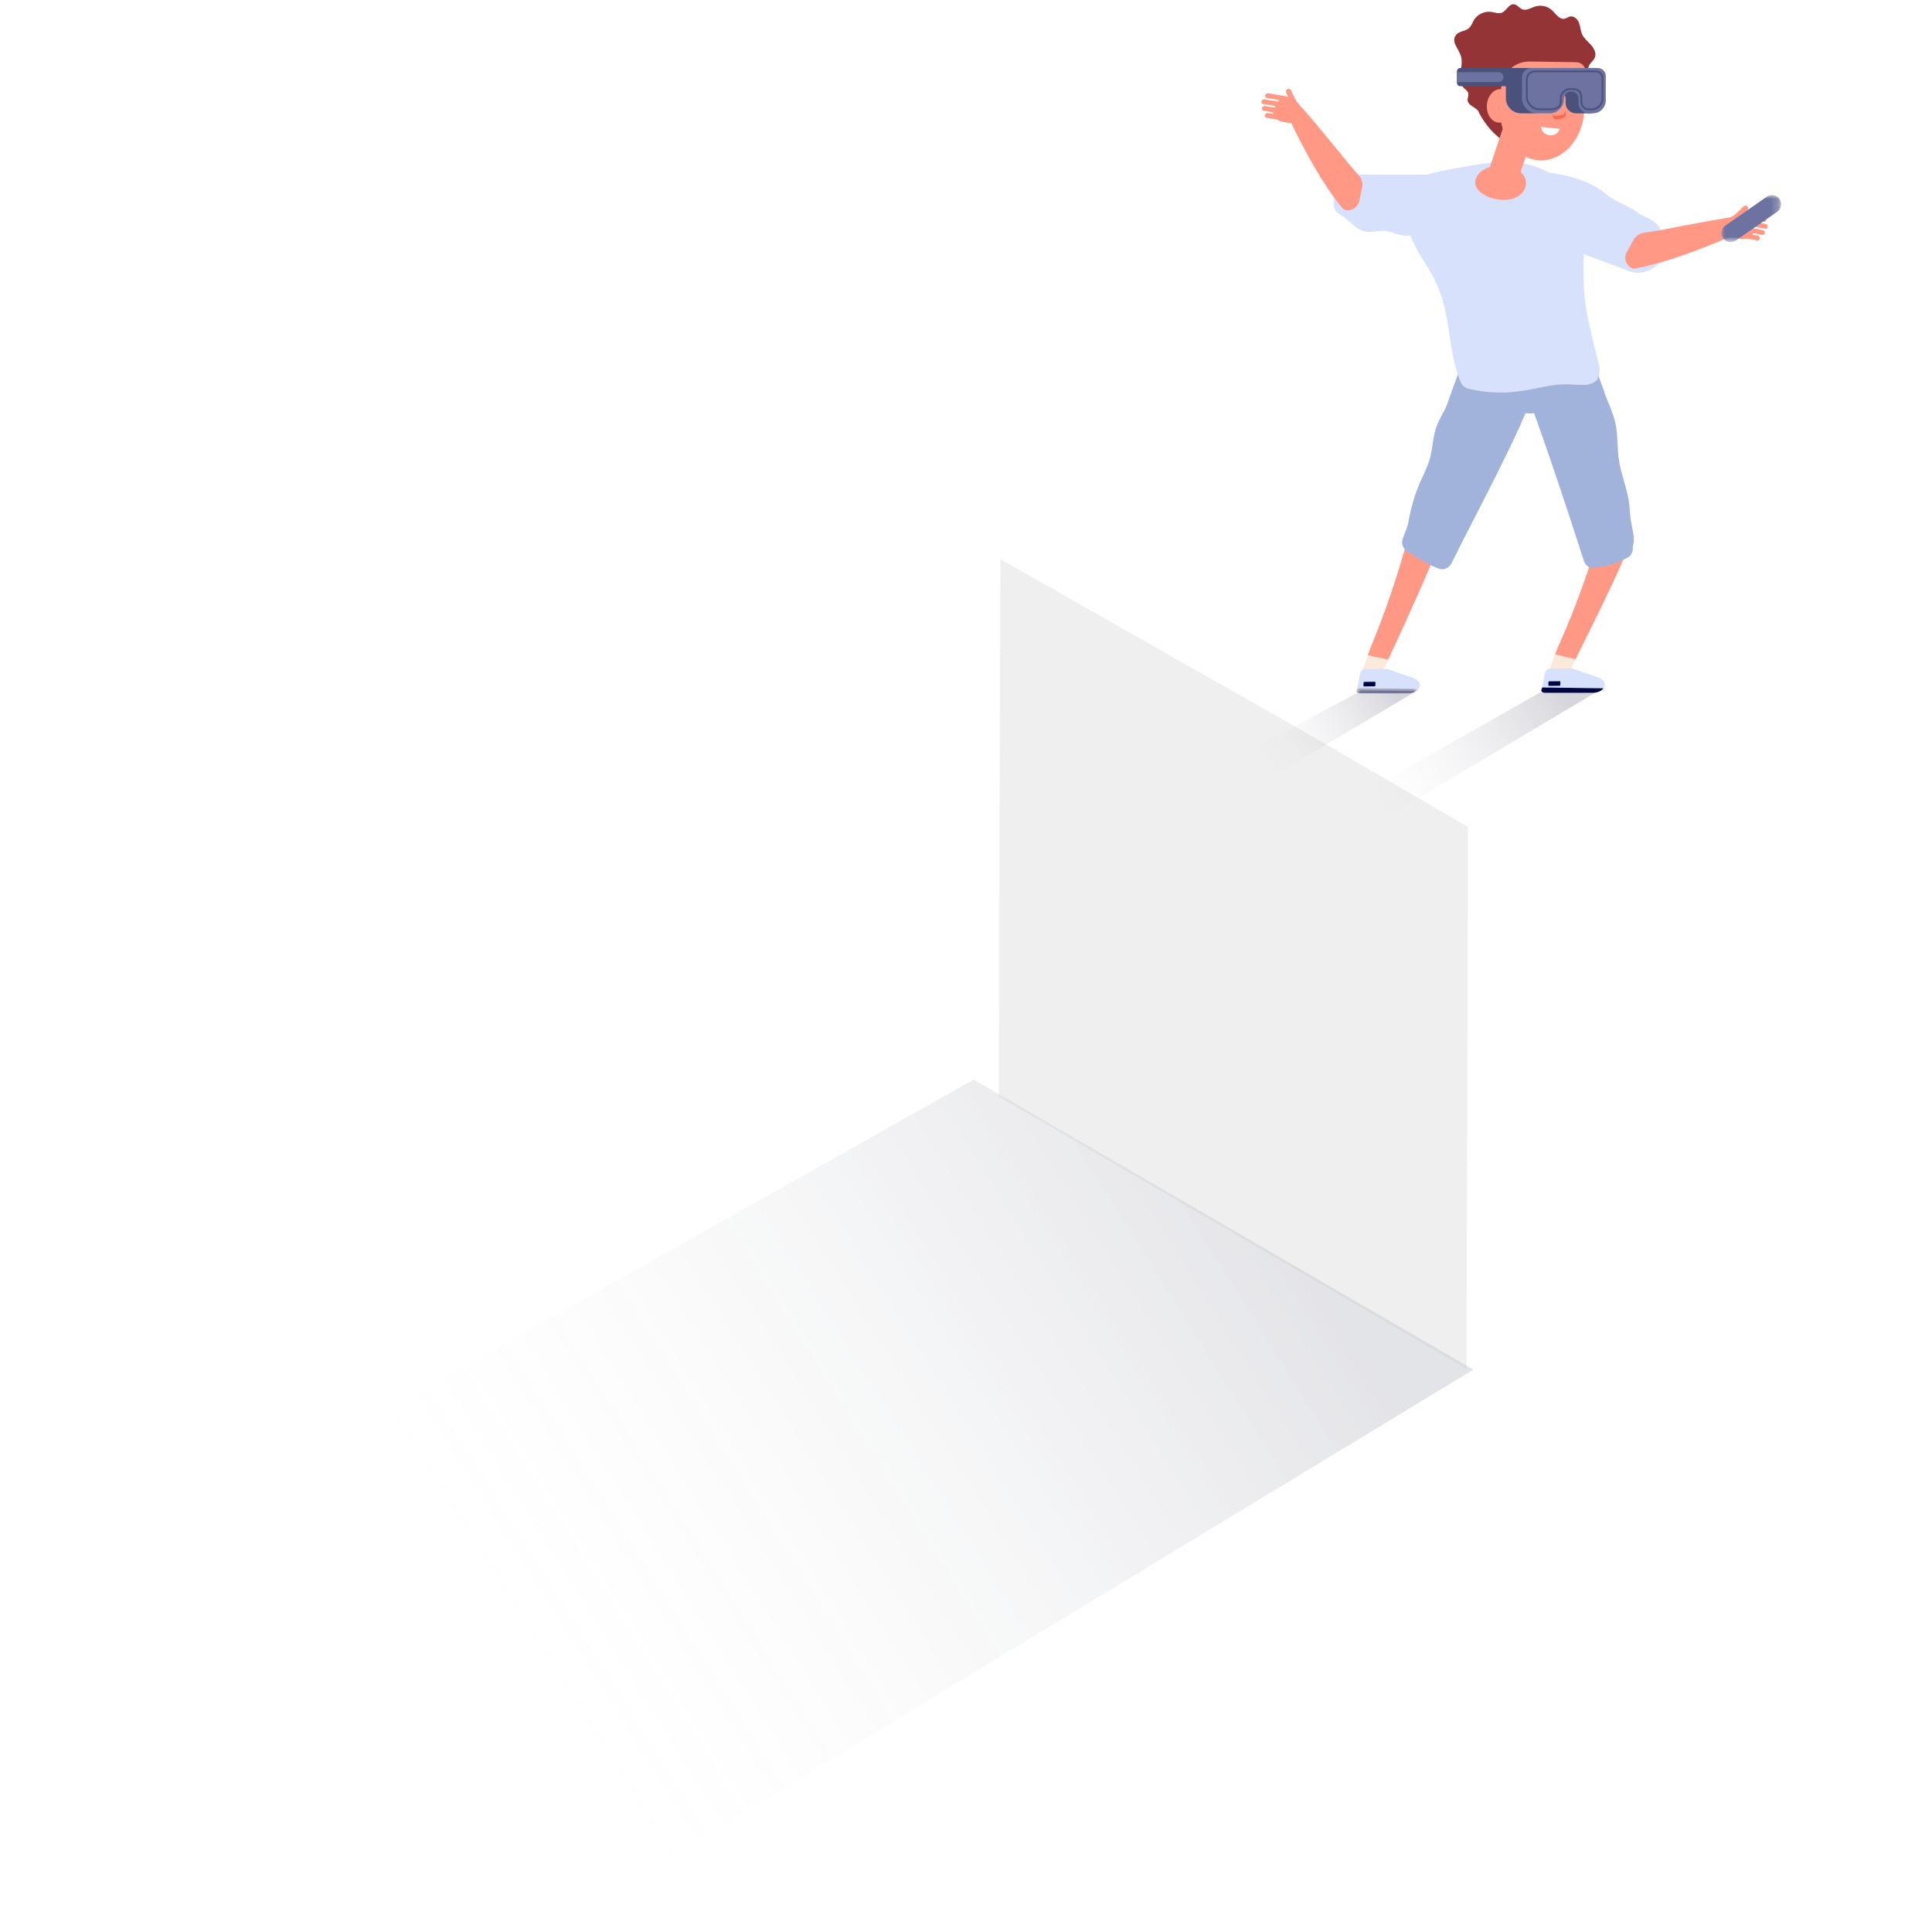 <?xml version="1.0" encoding="utf-8"?>
<!-- Generator: Adobe Illustrator 15.0.2, SVG Export Plug-In . SVG Version: 6.00 Build 0)  -->
<!DOCTYPE svg PUBLIC "-//W3C//DTD SVG 1.1//EN" "http://www.w3.org/Graphics/SVG/1.1/DTD/svg11.dtd">
<svg version="1.1" id="Layer_1" xmlns="http://www.w3.org/2000/svg" xmlns:xlink="http://www.w3.org/1999/xlink" x="0px" y="0px"
	 width="255.118px" height="255.118px" viewBox="0.441 -36.559 255.118 255.118"
	 enable-background="new 0.441 -36.559 255.118 255.118" xml:space="preserve">
<filter  id="trsufi5awd" color-interpolation-filters="auto">
	<feColorMatrix  values="0 0 0 0 1 0 0 0 0 1 0 0 0 0 1 0 0 0 1 0" in="SourceGraphic">
		</feColorMatrix>
</filter>
<g>
	<g>
		
			<linearGradient id="SVGID_1_" gradientUnits="userSpaceOnUse" x1="-295.694" y1="531.365" x2="-296.306" y2="531.147" gradientTransform="matrix(195 0 0 -112 57842.5 59658.375)">
			<stop  offset="0" style="stop-color:#0C1031;stop-opacity:0.285"/>
			<stop  offset="1" style="stop-color:#D8D8D8;stop-opacity:0"/>
		</linearGradient>
		<path opacity="0.4" fill="url(#SVGID_1_)" enable-background="new    " d="M0,178.652L73.467,218L195,144.302L129.02,106
			L0,178.652z"/>
		
			<linearGradient id="SVGID_2_" gradientUnits="userSpaceOnUse" x1="-296.016" y1="532.056" x2="-295.253" y2="531.561" gradientTransform="matrix(124 0 0 -142 36852.062 75588.375)">
			<stop  offset="0" style="stop-color:#FFFFFF"/>
			<stop  offset="1" style="stop-color:#FFFFFF"/>
		</linearGradient>
		<path fill="url(#SVGID_2_)" fill-opacity="0.8" d="M193.893,1l-61.68,35.588L132,107.412L194.107,143l61.703-35.588L256,36.588
			L193.893,1z"/>
		<g transform="translate(-599, -3690) translate(599, 3691)" opacity="0.3">
			<g>
				<path fill="#CACAC9" d="M194.297,71.645l-0.212,71.535l-61.758-35.946l0.212-71.535L194.297,71.645z"/>
			</g>
		</g>
		<g transform="translate(-599, -3690) translate(599, 3691)" filter="url(#trsufi5awd)">
			<g>
				<path fill="#FFFFFF" d="M255.424,35.201l-62.182,35.542L130.63,35.201L192.813-0.34L255.424,35.201z"/>
			</g>
		</g>
	</g>
</g>
<g>
	<g>
		<g>
			
				<linearGradient id="SVGID_3_" gradientUnits="userSpaceOnUse" x1="-287.378" y1="519.698" x2="-288.257" y2="519.397" gradientTransform="matrix(36.372 0 0 -19.035 10663.667 9953.129)">
				<stop  offset="0" style="stop-color:#03032A;stop-opacity:0.365"/>
				<stop  offset="1" style="stop-color:#D8D8D8;stop-opacity:0"/>
			</linearGradient>
			<path opacity="0.467" fill="url(#SVGID_3_)" enable-background="new    " d="M204.332,54.582l7.016,0.179l-31.684,18.856
				l-4.688-2.361L204.332,54.582z"/>
			
				<linearGradient id="SVGID_4_" gradientUnits="userSpaceOnUse" x1="-283.091" y1="511.696" x2="-283.969" y2="511.426" gradientTransform="matrix(24.745 0 0 -12.267 7192.268 6335.635)">
				<stop  offset="0" style="stop-color:#03032A;stop-opacity:0.365"/>
				<stop  offset="1" style="stop-color:#D8D8D8;stop-opacity:0"/>
			</linearGradient>
			<path opacity="0.467" fill="url(#SVGID_4_)" enable-background="new    " d="M180.332,54.582l7.016,0.179L167,66.85l-4.397-2.787
				L180.332,54.582z"/>
			<g>
				<path fill="#A1B3DB" d="M206.434,15.28c-0.054,1.52-1.789,2.752-3.875,2.752s-3.733-1.232-3.679-2.753
					c0.056-1.52,1.79-2.752,3.877-2.752s3.731,1.232,3.677,2.752 M213.82,19.665c0.262,1.424,0.168,2.903,0.367,4.339
					c0.277,2.004,1.119,3.879,1.377,5.887c0.101,0.771,0.113,1.553,0.232,2.318c0.122,0.783,0.355,1.547,0.385,2.342
					c0.027,0.795-0.19,1.664-0.805,2.178c-0.83-2.888-1.428-5.849-1.788-8.848c-0.233-1.941-0.366-3.904-0.796-5.806
					c-0.43-1.9-1.177-3.764-2.48-5.17c-0.43-0.463-0.93-0.897-1.129-1.504c-0.228-0.695,0.024-2.222,0.619-2.745
					c0.551-0.486,1.283,0.03,1.674,0.613c0.537,0.798,0.772,1.975,1.149,2.868C213.105,17.28,213.594,18.429,213.82,19.665"/>
				<path fill="#FBE9DC" d="M205.783,49.848c-0.404,1.037-0.657,1.799-1.036,2.676l2.44,0.603c0.144-0.31,0.627-1.276,1.297-2.622
					L205.783,49.848L205.783,49.848z"/>
				<path fill="#FF9985" d="M215.421,35.859c-1.646,0.011-2.521-0.162-4.03-0.926c-1.468,4.683-3.104,9.195-4.787,12.955
					c-0.348,0.776-0.604,1.404-0.82,1.959l2.699,0.657C210.471,46.516,214.104,39.202,215.421,35.859"/>
				<path fill="#4DB4E8" d="M188.107-12.168c3.801-2.352,12.556-4.752,18.271,0.473c0,0-9.897,7.662-20.194,2.586
					c0.51-1.17-0.281-0.625,0.103-1.323C186.51-10.838,187.714-11.924,188.107-12.168"/>
				<path fill="#A1B3DB" d="M211.127,11.523c-8.988,2.525-8.204,2.267-9.438,2.685c1.026,3.05,3.358,9.108,7.877,23.229
					c0.188,0.59,0.645,1.027,1.205,0.98c1.756-0.145,2.91-0.457,4.606-1.354c0.476-0.25,0.741-0.823,0.66-1.399
					C215.209,29.832,212.764,17.115,211.127,11.523 M190.005,20.166c-0.382,1.255-0.403,2.582-0.752,3.845
					c-0.336,1.214-0.966,2.334-1.456,3.501c-0.931,2.215-1.354,4.583-1.77,6.93c-0.029,0.16-0.023,0.381,0.138,0.418
					c1.794-3.522,3.343-7.159,4.634-10.877c0.646-1.857,1.227-3.735,1.743-5.629c0.256-0.939,0.552-1.895,0.724-2.85
					c0.116-0.646,1.363-4.903,0.586-4.353c-0.641,0.454-2.188,5.561-2.554,6.242C190.814,18.294,190.303,19.19,190.005,20.166"/>
				<path fill="#FF9985" d="M190.363,35.51c-1.645,0.059-2.524-0.09-4.057-0.81c-1.332,4.722-2.84,9.28-4.416,13.086
					c-0.367,0.886-0.625,1.586-0.84,2.194l2.697,0.576C185.596,46.566,189.118,38.949,190.363,35.51"/>
				<path fill="#FBE9DC" d="M181.051,49.98c-0.33,0.943-0.553,1.666-0.883,2.492l2.456,0.531c0.128-0.297,0.545-1.195,1.124-2.447
					L181.051,49.98z"/>
				<path fill="#A1B3DB" d="M203.175,14.668l-8.729-2.496l-0.94-0.262l-0.288,1.026c-0.314,1.045-2.021,7.686-7.503,21.489
					c-0.271,0.677-0.069,1.425,0.484,1.788c2.059,1.35,3.14,1.895,4.225,2.318c0.632,0.246,1.38-0.076,1.71-0.746
					C195.166,31.607,201.354,20.29,203.175,14.668"/>
				<path fill="#D7E1FC" d="M187.997-12.447c0.269-0.524,0.708-0.932,1.26-1.153c0.761-0.304,9.132-1.943,11.167-1.615
					c3.637,0.586,6.803,2.017,7.754,5.024c0.502,1.594,0.93,3.245,1.303,4.924c0.063,0.278,0.107,0.737,0.104,1.014
					c-0.063,3.43-0.162,6.13,0.438,9.227c0.082,0.451,0.176,0.9,0.278,1.348c0.354,1.616,0.944,4.02,1.368,5.637
					c0.021,0.561-0.063,1.359-0.4,1.709s-0.998,0.58-1.516,0.593c-1.936,0.045-2.63-0.346-5.783,0.32
					c-3.02,0.64-5.766,1.093-9.605,0.196c-0.463-0.108-0.864-0.447-1.047-0.893c-2.069-5.052-0.916-9.71-4.287-15.027
					c-2.252-3.553-3.945-6.611-2.26-9.994C186.791-11.18,187.975-12.404,187.997-12.447 M208.07,51.707l3.466,1.218
					c0.847,0.298,0.993,0.931,0.642,1.404l-8.097-0.11l0.372-1.89c0.066-0.337,0.35-0.586,0.675-0.59L208.07,51.707L208.07,51.707z"
					/>
				<path fill="#000543" d="M204.08,54.219l-0.098,0.32c-0.06,0.2,0.162,0.383,0.463,0.383l6.296,0.002
					c0.687,0,1.187-0.258,1.437-0.595L204.08,54.219L204.08,54.219z M205.008,54.008l1.357-0.015c0.06-0.001,0.111-0.05,0.111-0.11
					l0.01-0.384c0.002-0.06-0.045-0.108-0.106-0.106l-1.356,0.015c-0.061,0-0.11,0.05-0.112,0.11L204.9,53.9
					C204.9,53.96,204.947,54.008,205.008,54.008"/>
				<path fill="#D7E1FC" d="M183.654,51.783l3.465,1.218c0.847,0.298,0.992,0.931,0.643,1.404l-8.098-0.11l0.372-1.89
					c0.067-0.337,0.351-0.585,0.675-0.589L183.654,51.783z"/>
				
					<g transform="translate(-762, -3645) translate(762.603, 3645) translate(4.397, 0) translate(12.556, 90.295)">
					<defs>
						<filter id="Adobe_OpacityMaskFilter" filterUnits="userSpaceOnUse" x="162" y="-36" width="8.203" height="0.705">
							<feColorMatrix  type="matrix" values="1 0 0 0 0  0 1 0 0 0  0 0 1 0 0  0 0 0 1 0"/>
						</filter>
					</defs>
					<mask maskUnits="userSpaceOnUse" x="162" y="-36" width="8.203" height="0.705" id="hgy2lst57d_1_">
						<g filter="url(#Adobe_OpacityMaskFilter)">
							<path id="j42s010h5c_1_" fill="#FFFFFF" d="M162-36h8.203v0.705H162V-36z"/>
						</g>
					</mask>
					<path mask="url(#hgy2lst57d_1_)" fill="#000543" d="M162.108-36l-0.098,0.32c-0.061,0.2,0.161,0.383,0.463,0.384l6.294,0.001
						c0.687,0,1.187-0.258,1.437-0.595L162.108-36z"/>
				</g>
				<path fill="#000543" d="M180.59,54.084l1.358-0.016c0.06,0,0.11-0.049,0.112-0.109l0.01-0.383
					c0.002-0.061-0.047-0.109-0.106-0.108l-1.358,0.015c-0.06,0-0.109,0.051-0.111,0.11l-0.01,0.384
					C180.482,54.036,180.531,54.084,180.59,54.084"/>
				<path fill="#943437" d="M210.548-30.61c-0.409-0.462-0.927-0.853-1.187-1.409c-0.221-0.476-0.228-1.022-0.409-1.513
					c-0.183-0.492-0.663-0.961-1.188-0.845c-0.25,0.055-0.459,0.232-0.707,0.287c-0.703,0.155-1.166-0.641-1.684-1.121
					c-0.578-0.539-1.473-0.732-2.239-0.483c-0.55,0.179-1.11,0.568-1.649,0.373c-0.426-0.155-0.693-0.644-1.149-0.677
					c-0.667-0.048-0.957,0.874-1.58,1.115c-0.44,0.17-0.922-0.038-1.388-0.105c-0.868-0.126-1.797,0.295-2.26,1.023
					c-0.246,0.39-0.377,0.865-0.737,1.158c-0.468,0.379-1.207,0.357-1.608,0.8c-0.832,0.925,0.312,1.838,0.607,2.916
					c0.373,1.356-0.672,3.06,0.309,4.09c0.229,0.242,0.561,0.425,0.643,0.744c0.084,0.325-0.129,0.664-0.082,0.996
					c0.088,0.622,0.963,0.833,1.357,1.292c0.055,0.111,0.115,0.215,0.172,0.324c0.006,0.023,0.021,0.042,0.022,0.067
					c1.75,3.292,4.858,5.283,7.842,4.646c2.472-0.527,4.267-2.732,4.931-5.594c0.031-0.012,0.061-0.013,0.094-0.026
					c0.77-0.303,1.25-0.919,1.582-1.65c0.611-1.345-0.367-2.372-0.021-3.564c0.135-0.455,0.62-0.736,0.811-1.172
					C211.275-29.503,210.958-30.148,210.548-30.61"/>
				<path fill="#FF9985" d="M202.418-28.435c-1.992-0.028-3.648,1.527-3.747,3.517l-0.133,2.756c-0.149,3.65,2.219,6.702,5.269,6.78
					c3.047,0.08,5.668-2.84,5.819-6.49l0.207-5.152c0.03-0.715-0.537-1.313-1.253-1.323L202.418-28.435z"/>
				<path fill="#000543" d="M209.575-25.76l-1.2-0.07c-0.176-0.01-0.328,0.126-0.338,0.302c-0.01,0.176,0.125,0.328,0.3,0.338
					l1.201,0.07c0.176,0.01,0.328-0.125,0.338-0.3C209.887-25.597,209.75-25.75,209.575-25.76 M204.628-25.94l-1.2-0.07
					c-0.176-0.01-0.328,0.126-0.339,0.302c-0.01,0.176,0.125,0.328,0.3,0.338l1.202,0.07c0.175,0.01,0.327-0.125,0.337-0.301
					C204.938-25.777,204.803-25.929,204.628-25.94 M209.245-23.41c-0.019,0.313-0.198,0.557-0.401,0.545
					c-0.203-0.012-0.354-0.275-0.336-0.589c0.018-0.313,0.198-0.558,0.401-0.546C209.113-23.988,209.264-23.724,209.245-23.41
					 M204.26-23.642c-0.018,0.313-0.197,0.558-0.4,0.546c-0.203-0.012-0.354-0.275-0.336-0.589c0.019-0.313,0.199-0.558,0.401-0.546
					C204.129-24.219,204.279-23.956,204.26-23.642"/>
				<path fill="#FA694F" d="M207.182-21.772l-0.039-0.11c-0.049,0.242-0.224,0.45-0.483,0.506l-0.636,0.139
					c-0.217,0.048-0.407-0.062-0.514-0.228l-0.017,0.06c-0.101,0.361,0.22,0.699,0.586,0.62l0.635-0.14
					C207.094-21.007,207.314-21.406,207.182-21.772"/>
				<path fill="#FFFFFF" d="M203.938-19.795c0.035,0.422,0.244,0.936,1.127,1.113c0.898,0.002,1.207-0.46,1.324-0.867l-2.449-0.246
					H203.938z"/>
				<path fill="#FF9985" d="M198.579-24.78c0.942,0.024,1.667,1.032,1.616,2.252c-0.049,1.219-0.855,2.188-1.799,2.164
					c-0.943-0.024-1.668-1.032-1.617-2.252C196.829-23.836,197.634-24.804,198.579-24.78"/>
				<path fill="#FF9985" d="M198.175-11.09c1.058,0.353,2.165-0.1,2.655-1.558l2.42-7.195c0.178-0.527,0.031-1.05-0.322-1.161
					l-2.578-0.811c-0.355-0.112-0.791,0.228-0.969,0.756l-2.39,7.109C196.498-12.484,197.109-11.444,198.175-11.09"/>
				<path fill="#D7E1FC" d="M220.227-4.524c-0.22-0.366-0.354-0.785-0.418-1.225c-0.174-1.166-1.058-1.715-2.22-2.228
					c-0.416-0.184-0.786-0.427-1.136-0.693c-0.59-0.45-3.08-1.518-3.605-1.991c-1.313-1.182-3.677-2.75-9.268-3.28
					c-0.288-0.028,0.094,4.522-1.532,5.86c0.489,0.355,2.825,3.107,3.37,3.513l10.28,3.854c1.76,0.66,4.19-0.62,4.685-2.557
					c0.072-0.278,0.088-0.533,0.026-0.745C220.339-4.256,220.325-4.362,220.227-4.524"/>
				<path fill="#FF9985" d="M230.855-6.924c-0.065-0.234,0.681-1.301-1.814-0.949c-1.189,0.168-4.583,0.786-6.245,1.106
					c-2.08,0.4-3.646,0.729-5.256,0.936c-0.59,0.076-1.104,0.438-1.431,1.014c-0.262,0.467-0.58,1.04-0.887,1.614
					c-0.5,0.931,0.25,2.255,1.18,2.086c0.505-0.091,1.123-0.225,1.889-0.413c4.09-1.002,9.141-3.095,10.814-3.896
					C230.666-6.172,230.882-6.833,230.855-6.924"/>
				<path fill="#D7E1FC" d="M191.695-12.64c1.261,0.14,2.279,1.199,2.5,2.601c0.277,1.765-0.787,3.462-2.365,3.771
					c-1.686,0.33-3.54,0.688-3.809,0.715c-0.985,0.1-1.992,0.2-2.953-0.045c-0.572-0.146-1.119-0.412-1.703-0.473
					c-0.688-0.072-1.379,0.146-2.068,0.135c-0.766-0.012-1.506-0.339-2.099-0.872c-0.544-0.49-1.095-0.975-1.707-1.35
					c-0.197-0.12-0.36-0.242-0.495-0.363c-0.245-0.22-0.38-0.572-0.439-0.98c-0.236-1.643,1.332-3.88,2.815-3.993h11.468
					c0.41,0.07-1.307,0.616,0.854,0.854"/>
				<path fill="#FF9985" d="M170.678-22.432c0.2-0.137,0.338-1.407,1.969,0.402c0.777,0.863,2.904,3.426,3.935,4.696
					c1.29,1.588,2.243,2.804,3.31,3.956c0.389,0.421,0.539,1.014,0.405,1.652c-0.106,0.516-0.243,1.146-0.386,1.772
					c-0.23,1.015-1.65,1.554-2.234,0.852c-0.316-0.38-0.689-0.863-1.14-1.48c-2.396-3.286-4.798-7.992-5.527-9.634
					C170.33-21.746,170.6-22.38,170.678-22.432"/>
				<path fill="#FF9985" d="M170.426-24.79c-0.168,0.1-0.236,0.317-0.154,0.48l0.75,1.474c0.082,0.163,0.287,0.214,0.455,0.112
					c0.17-0.1,0.238-0.317,0.155-0.48l-0.75-1.475C170.8-24.841,170.596-24.892,170.426-24.79"/>
				<path fill="#FF9985" d="M169.027-20.802c-0.215-0.162-0.414-0.35-0.477-0.567c-0.047-0.168-0.007-0.338,0.043-0.5
					c0.129-0.419,0.32-0.823,0.571-1.204c0.229-0.35,0.591-0.716,1.134-0.725c0.525-0.009,0.983,0.242,1.285,0.574
					c0.57,0.63,0.77,0.86,0.835,1.594c0.082,0.918-0.39,1.548-1.63,1.32C170.15-20.428,169.496-20.449,169.027-20.802"/>
				<path fill="#FF9985" d="M170.143-23.215l-2.428-0.41c-0.164-0.028-0.257-0.189-0.205-0.358c0.053-0.17,0.229-0.286,0.393-0.258
					l2.429,0.409c0.164,0.028,0.257,0.19,0.205,0.359C170.484-23.303,170.309-23.187,170.143-23.215 M169.646-22.421l-2.426-0.41
					c-0.166-0.027-0.258-0.189-0.207-0.358c0.053-0.17,0.229-0.286,0.394-0.258l2.428,0.41c0.164,0.027,0.257,0.188,0.205,0.358
					C169.988-22.509,169.813-22.393,169.646-22.421 M169.715-21.533l-2.428-0.409c-0.165-0.028-0.258-0.19-0.205-0.359
					c0.052-0.17,0.229-0.286,0.393-0.258l2.428,0.41c0.164,0.028,0.258,0.19,0.205,0.359
					C170.057-21.62,169.88-21.505,169.715-21.533 M170.092-20.615l-2.428-0.41c-0.165-0.027-0.257-0.188-0.206-0.358
					c0.052-0.17,0.229-0.286,0.394-0.258l2.428,0.41c0.164,0.027,0.257,0.189,0.205,0.358
					C170.434-20.703,170.256-20.587,170.092-20.615 M231.201-9.291c0.123,0.153,0.115,0.38-0.02,0.505l-1.207,1.13
					c-0.134,0.125-0.344,0.102-0.468-0.05c-0.123-0.153-0.114-0.38,0.019-0.506l1.207-1.13
					C230.867-9.466,231.077-9.443,231.201-9.291"/>
				<path fill="#FF9985" d="M231.154-5.064c0.258-0.08,0.51-0.188,0.642-0.371c0.103-0.142,0.121-0.315,0.13-0.484
					c0.022-0.438-0.02-0.883-0.126-1.327c-0.097-0.408-0.31-0.875-0.817-1.068c-0.49-0.188-1.006-0.108-1.404,0.1
					c-0.752,0.398-1.018,0.547-1.328,1.214c-0.391,0.835-0.163,1.588,1.08,1.796C229.971-5.096,230.594-4.892,231.154-5.064"/>
				<path fill="#FF9985" d="M230.93-7.713l2.422,0.444c0.164,0.03,0.306-0.091,0.315-0.267c0.009-0.177-0.117-0.347-0.282-0.377
					l-2.422-0.444c-0.164-0.03-0.306,0.09-0.314,0.267C230.639-7.913,230.766-7.743,230.93-7.713 M231.124-6.798l2.422,0.444
					c0.164,0.03,0.306-0.09,0.315-0.267c0.01-0.177-0.116-0.347-0.28-0.376l-2.423-0.444c-0.164-0.03-0.307,0.09-0.314,0.267
					C230.833-6.997,230.96-6.828,231.124-6.798 M230.758-5.986l2.422,0.444c0.164,0.03,0.305-0.09,0.315-0.267
					c0.01-0.177-0.117-0.346-0.282-0.377l-2.422-0.443c-0.164-0.03-0.305,0.09-0.314,0.267
					C230.466-6.185,230.594-6.015,230.758-5.986 M230.09-5.252l2.422,0.444c0.164,0.03,0.307-0.09,0.316-0.267
					c0.009-0.177-0.117-0.346-0.281-0.377l-2.422-0.443c-0.165-0.03-0.307,0.09-0.316,0.267
					C229.799-5.451,229.926-5.282,230.09-5.252 M201.95-12.442c0,1.26-1.087,2.281-2.94,2.281s-3.771-1.02-3.771-2.28
					c0-1.26,1.503-2.281,3.357-2.281C200.448-14.722,201.95-13.702,201.95-12.442"/>
				<path fill="#4A527C" d="M203.982-27.58h-3.424c-0.701,0-1.27,0.568-1.27,1.27v2.7c0,1.114,0.902,2.018,2.018,2.018h1.616
					c0.392,0,0.757-0.12,1.06-0.323V-27.58L203.982-27.58z M209.719-27.58h-4.229v3.426c0.132-0.155,0.308-0.27,0.518-0.314
					c0.62-0.13,1.172,0.347,1.172,0.946v0.561c0,0.756,0.613,1.369,1.368,1.369h1.872c0.946,0,0.357-0.767,0.357-1.714v-3.214
					c0-0.586-0.475-1.06-1.061-1.06"/>
				<path fill="#6D72A0" d="M211.42-27.58h-8.732c-0.703,0-1.271,0.568-1.271,1.27v2.7c0,1.114,0.903,2.018,2.019,2.018h1.614
					c1.05,0,1.899-0.85,1.899-1.898c0-0.462,0.31-0.883,0.762-0.978c0.62-0.13,1.172,0.347,1.172,0.946v0.561
					c0,0.756,0.613,1.369,1.368,1.369h0.517c0.946,0,1.713-0.767,1.713-1.714v-3.214C212.48-27.106,212.007-27.58,211.42-27.58"/>
				<path fill="#4A527C" d="M208.012-24.938c0.447,0,0.787,0.102,1.016,0.307c0.228,0.205,0.34,0.497,0.34,0.892v0.47
					c0,0.494,0.214,1.023,0.816,1.023h0.432c0.723,0,1.311-0.589,1.311-1.312v-2.688c0-0.422-0.343-0.766-0.765-0.766h-8.044
					c-0.52,0-0.942,0.423-0.942,0.943v2.256c0,0.864,0.703,1.567,1.567,1.567h1.35c0.494,0,1.321-0.11,1.321-0.85v-0.617
					c0-0.446,0.462-1.12,1.214-1.203C207.764-24.931,207.891-24.938,208.012-24.938 M210.615-22.005h-0.432
					c-0.643,0-1.059-0.496-1.059-1.265v-0.469c0-0.323-0.084-0.556-0.259-0.712c-0.236-0.212-0.644-0.288-1.212-0.225
					c-0.61,0.067-1,0.615-1,0.963v0.617c0,0.694-0.569,1.09-1.561,1.09h-1.352c-0.997,0-1.809-0.81-1.809-1.807v-2.256
					c0-0.653,0.53-1.184,1.184-1.184h8.044c0.555,0,1.007,0.452,1.007,1.007v2.688C212.168-22.702,211.471-22.005,210.615-22.005
					 M200.342-25.174h-7.063c-0.25,0-0.452-0.202-0.452-0.452v-1.502c0-0.25,0.202-0.453,0.452-0.453h7.063
					c0.25,0,0.452,0.203,0.452,0.453v1.502C200.794-25.376,200.592-25.174,200.342-25.174"/>
				<path fill="#6D72A0" d="M198.323-27.03h-5.5v1.305h5.5c0.36,0,0.653-0.293,0.653-0.652
					C198.977-26.737,198.682-27.03,198.323-27.03"/>
				
					<g transform="translate(-762, -3645) translate(762.603, 3645) translate(4.397, 0) translate(60.759, 25.208)">
					<defs>
						<filter id="Adobe_OpacityMaskFilter_1_" filterUnits="userSpaceOnUse" x="162.001" y="-36" width="7.874" height="6.211">
							<feColorMatrix  type="matrix" values="1 0 0 0 0  0 1 0 0 0  0 0 1 0 0  0 0 0 1 0"/>
						</filter>
					</defs>
					<mask maskUnits="userSpaceOnUse" x="162.001" y="-36" width="7.874" height="6.211" id="yu73h7bb7f_1_">
						<g filter="url(#Adobe_OpacityMaskFilter_1_)">
							<path id="dwf4zy0goe_1_" fill="#FFFFFF" d="M162-36h7.874v6.212H162V-36z"/>
						</g>
					</mask>
					<path mask="url(#yu73h7bb7f_1_)" fill="#6D72A0" d="M169.66-35.484c-0.38-0.544-1.134-0.68-1.679-0.301l-5.465,3.803
						c-0.545,0.378-0.68,1.134-0.301,1.678c0.377,0.544,1.133,0.68,1.676,0.3l5.469-3.802
						C169.903-34.184,170.039-34.939,169.66-35.484"/>
				</g>
			</g>
		</g>
	</g>
</g>
</svg>
